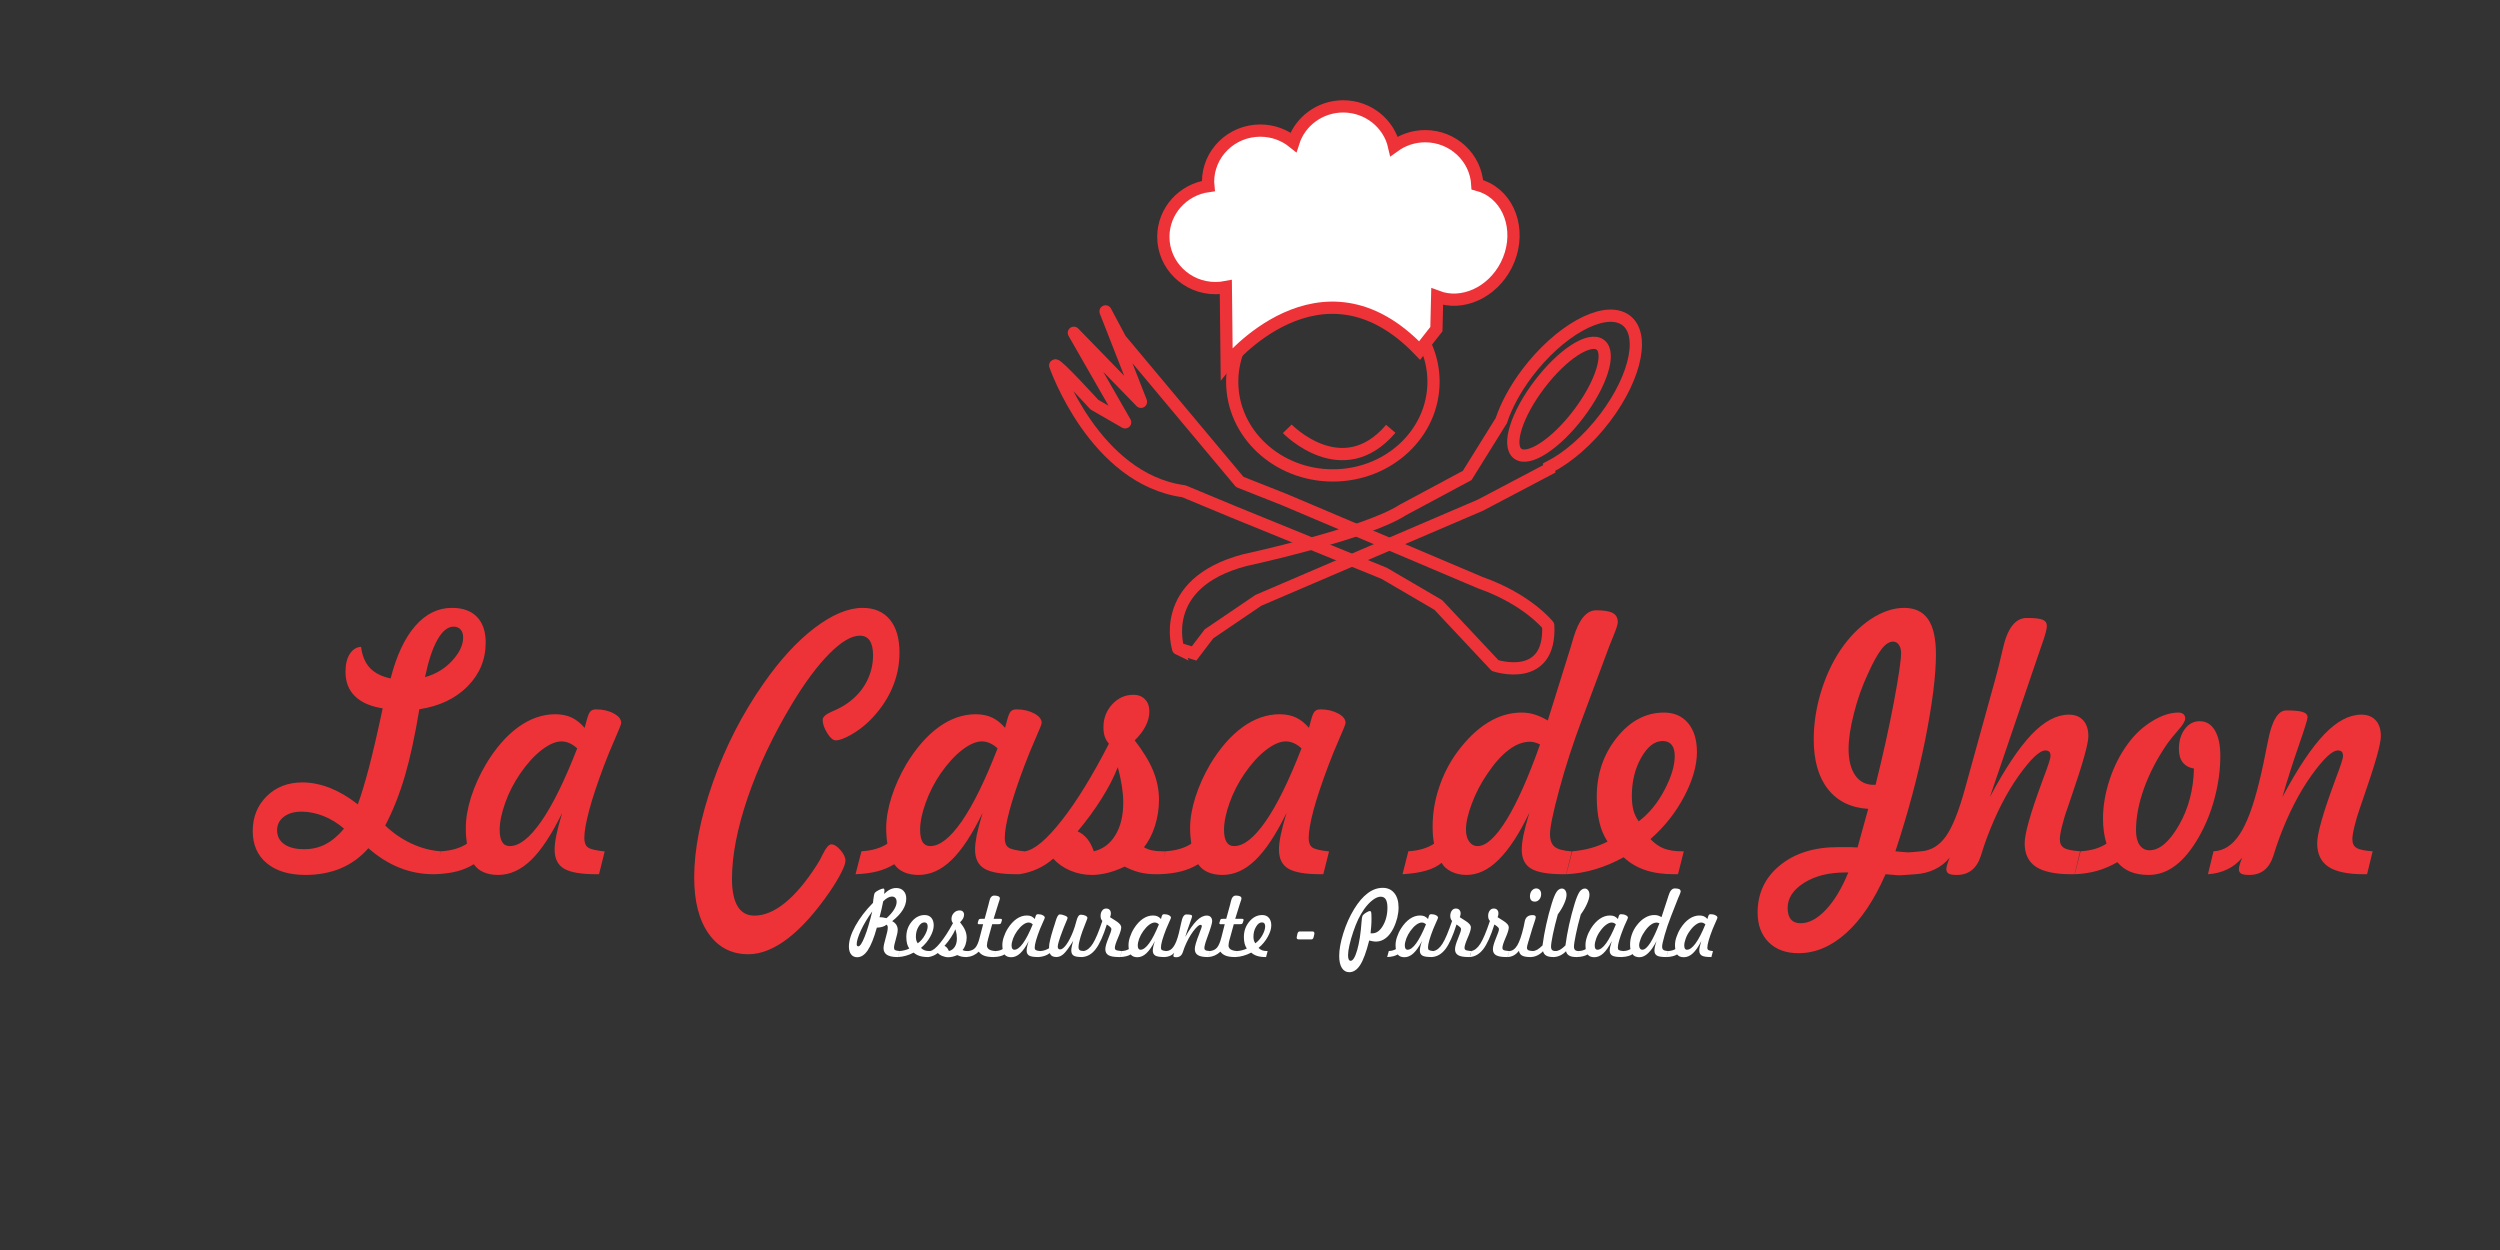 <svg xmlns="http://www.w3.org/2000/svg" xmlns:xlink="http://www.w3.org/1999/xlink" width="200" zoomAndPan="magnify" viewBox="0 0 150 75" height="100" preserveAspectRatio="xMidYMid meet" version="1.0"><rect x="0" y="0" width="150" height="75" fill="#333333" stroke="none"/><defs><clipPath id="5912e934d6"><path d="M 66 2.973 L 121 2.973 L 121 52 L 66 52 Z M 66 2.973 " clip-rule="nonzero"/></clipPath><clipPath id="d60b569c63"><path d="M 46 2.973 L 123 2.973 L 123 64 L 46 64 Z M 46 2.973 " clip-rule="nonzero"/></clipPath><clipPath id="7b95a62b88"><path d="M 53 2.973 L 108 2.973 L 108 52 L 53 52 Z M 53 2.973 " clip-rule="nonzero"/></clipPath><clipPath id="d99b43ce4b"><path d="M 50 2.973 L 110 2.973 L 110 53 L 50 53 Z M 50 2.973 " clip-rule="nonzero"/></clipPath><clipPath id="d4110e9d84"><path d="M 45 2.973 L 115 2.973 L 115 46 L 45 46 Z M 45 2.973 " clip-rule="nonzero"/></clipPath></defs><path fill="#ee3338" d="M 22.102 50.891 C 21.641 51.422 21.094 51.82 20.461 52.094 C 19.824 52.359 19.113 52.496 18.336 52.496 C 17.348 52.496 16.574 52.262 16.012 51.797 C 15.449 51.332 15.164 50.688 15.164 49.863 C 15.164 49.023 15.445 48.324 16.004 47.773 C 16.566 47.219 17.281 46.945 18.148 46.945 C 18.688 46.945 19.238 47.059 19.801 47.277 C 20.359 47.5 20.914 47.824 21.469 48.262 C 21.68 47.684 21.902 46.949 22.137 46.059 C 22.371 45.164 22.648 43.98 22.961 42.5 C 22.23 42.387 21.676 42.145 21.297 41.77 C 20.918 41.402 20.73 40.914 20.73 40.309 C 20.73 39.867 20.812 39.512 20.984 39.242 C 21.156 38.973 21.379 38.828 21.664 38.809 C 21.727 39.34 21.902 39.758 22.188 40.07 C 22.477 40.379 22.895 40.594 23.438 40.707 C 23.789 39.332 24.281 38.285 24.914 37.559 C 25.547 36.832 26.281 36.473 27.117 36.473 C 27.766 36.473 28.27 36.652 28.617 37.012 C 28.965 37.371 29.141 37.887 29.141 38.551 C 29.141 39.574 28.777 40.449 28.055 41.18 C 27.332 41.91 26.367 42.371 25.16 42.555 C 24.895 44.152 24.605 45.496 24.285 46.586 C 23.965 47.668 23.574 48.652 23.113 49.531 C 23.582 49.984 24.109 50.344 24.695 50.617 C 25.289 50.891 25.871 51.043 26.453 51.078 L 26.121 52.453 L 26.02 52.453 C 25.301 52.453 24.617 52.324 23.969 52.062 C 23.324 51.809 22.699 51.414 22.102 50.891 Z M 20.641 49.719 C 20.266 49.391 19.855 49.141 19.406 48.961 C 18.957 48.785 18.52 48.699 18.082 48.699 C 17.652 48.699 17.301 48.801 17.027 49.008 C 16.758 49.215 16.625 49.488 16.625 49.816 C 16.625 50.172 16.77 50.449 17.055 50.652 C 17.34 50.852 17.742 50.953 18.25 50.953 C 18.719 50.953 19.145 50.855 19.527 50.656 C 19.914 50.457 20.285 50.145 20.641 49.719 Z M 25.5 40.629 C 26.148 40.449 26.691 40.121 27.129 39.645 C 27.57 39.164 27.789 38.699 27.789 38.254 C 27.789 38.047 27.738 37.887 27.637 37.773 C 27.535 37.656 27.391 37.598 27.219 37.598 C 26.863 37.598 26.543 37.859 26.246 38.383 C 25.949 38.906 25.703 39.652 25.5 40.629 Z M 34.633 44.902 C 34.473 44.758 34.316 44.652 34.16 44.586 C 34.004 44.52 33.848 44.484 33.688 44.484 C 33.34 44.484 32.945 44.656 32.492 45.004 C 32.047 45.348 31.617 45.824 31.207 46.422 C 30.832 46.969 30.531 47.555 30.312 48.168 C 30.094 48.785 29.98 49.324 29.98 49.785 C 29.98 50.117 30.031 50.363 30.133 50.523 C 30.23 50.684 30.383 50.766 30.59 50.766 C 31.164 50.766 31.793 50.266 32.48 49.277 C 33.168 48.285 33.883 46.824 34.633 44.902 Z M 33.734 48.766 C 33.105 50.059 32.484 51 31.871 51.598 C 31.254 52.195 30.594 52.496 29.891 52.496 C 29.555 52.496 29.266 52.441 29.016 52.332 C 28.766 52.223 28.57 52.062 28.43 51.852 C 28.137 52.035 27.805 52.176 27.43 52.277 C 27.055 52.375 26.613 52.434 26.109 52.453 L 26.461 51.078 C 26.781 51.055 27.07 51.012 27.328 50.934 C 27.582 50.859 27.812 50.758 28.016 50.621 C 27.996 50.48 27.977 50.328 27.965 50.176 C 27.953 50.027 27.949 49.859 27.949 49.684 C 27.949 49.117 28.051 48.504 28.262 47.832 C 28.477 47.164 28.77 46.508 29.152 45.859 C 29.738 44.883 30.387 44.141 31.098 43.625 C 31.812 43.113 32.547 42.855 33.309 42.855 C 33.691 42.855 34.02 42.922 34.293 43.051 C 34.57 43.18 34.832 43.387 35.078 43.672 L 35.203 43.211 C 35.277 42.93 35.355 42.754 35.43 42.68 C 35.504 42.602 35.617 42.562 35.762 42.562 C 36.168 42.562 36.523 42.645 36.82 42.805 C 37.125 42.969 37.273 43.156 37.273 43.375 C 37.273 43.445 37.148 43.762 36.898 44.332 C 36.645 44.906 36.422 45.445 36.23 45.961 C 35.844 46.988 35.551 47.867 35.355 48.598 C 35.16 49.328 35.059 49.887 35.059 50.281 C 35.059 50.555 35.133 50.742 35.277 50.848 C 35.426 50.953 35.758 51.031 36.281 51.086 L 35.941 52.453 L 35.781 52.453 C 34.863 52.453 34.215 52.344 33.84 52.117 C 33.465 51.895 33.277 51.512 33.277 50.977 C 33.277 50.738 33.312 50.449 33.383 50.098 C 33.453 49.754 33.57 49.309 33.734 48.766 Z M 44.902 57.254 C 43.895 57.254 43.102 56.844 42.52 56.023 C 41.941 55.203 41.652 54.082 41.652 52.645 C 41.652 50.969 42.027 49.062 42.777 46.93 C 43.531 44.797 44.539 42.832 45.793 41.039 C 46.789 39.605 47.816 38.484 48.871 37.68 C 49.93 36.875 50.891 36.473 51.754 36.473 C 52.453 36.473 53 36.703 53.387 37.172 C 53.777 37.637 53.969 38.301 53.969 39.164 C 53.969 39.926 53.812 40.652 53.504 41.348 C 53.191 42.047 52.738 42.688 52.148 43.27 C 51.809 43.598 51.445 43.867 51.055 44.09 C 50.66 44.309 50.359 44.422 50.148 44.422 C 49.984 44.422 49.812 44.273 49.629 43.98 C 49.449 43.684 49.359 43.418 49.359 43.191 C 49.359 43.02 49.543 42.855 49.914 42.695 C 50.289 42.535 50.602 42.371 50.852 42.191 C 51.344 41.844 51.723 41.422 51.988 40.918 C 52.25 40.418 52.383 39.883 52.383 39.312 C 52.383 38.922 52.316 38.633 52.184 38.438 C 52.055 38.238 51.855 38.141 51.59 38.141 C 51.086 38.141 50.477 38.5 49.762 39.219 C 49.047 39.938 48.297 40.945 47.52 42.234 C 46.379 44.129 45.496 46.004 44.863 47.852 C 44.234 49.703 43.918 51.328 43.918 52.727 C 43.918 53.457 44.035 54.012 44.258 54.379 C 44.484 54.754 44.82 54.938 45.266 54.938 C 45.859 54.938 46.473 54.68 47.105 54.168 C 47.738 53.652 48.375 52.895 49.016 51.891 C 49.121 51.734 49.242 51.52 49.375 51.238 C 49.566 50.855 49.734 50.66 49.883 50.66 C 50.047 50.66 50.227 50.773 50.43 51.008 C 50.629 51.238 50.727 51.449 50.727 51.637 C 50.727 51.785 50.645 52.027 50.48 52.348 C 50.316 52.676 50.086 53.062 49.785 53.504 C 48.945 54.723 48.113 55.656 47.285 56.297 C 46.453 56.934 45.66 57.254 44.902 57.254 Z M 59.855 44.902 C 59.695 44.758 59.539 44.652 59.383 44.586 C 59.23 44.52 59.074 44.484 58.914 44.484 C 58.566 44.484 58.168 44.656 57.719 45.004 C 57.273 45.348 56.844 45.824 56.43 46.422 C 56.055 46.969 55.758 47.555 55.539 48.168 C 55.316 48.785 55.207 49.324 55.207 49.785 C 55.207 50.117 55.258 50.363 55.355 50.523 C 55.457 50.684 55.609 50.766 55.812 50.766 C 56.391 50.766 57.02 50.266 57.707 49.277 C 58.395 48.285 59.109 46.824 59.855 44.902 Z M 58.957 48.766 C 58.332 50.059 57.711 51 57.094 51.598 C 56.48 52.195 55.82 52.496 55.113 52.496 C 54.781 52.496 54.488 52.441 54.242 52.332 C 53.992 52.223 53.797 52.062 53.656 51.852 C 53.359 52.035 53.027 52.176 52.652 52.277 C 52.277 52.375 51.836 52.434 51.332 52.453 L 51.688 51.078 C 52.008 51.055 52.297 51.012 52.551 50.934 C 52.805 50.859 53.039 50.758 53.242 50.621 C 53.219 50.48 53.203 50.328 53.191 50.176 C 53.18 50.027 53.172 49.859 53.172 49.684 C 53.172 49.117 53.277 48.504 53.488 47.832 C 53.699 47.164 53.996 46.508 54.375 45.859 C 54.965 44.883 55.613 44.141 56.324 43.625 C 57.039 43.113 57.773 42.855 58.535 42.855 C 58.918 42.855 59.242 42.922 59.52 43.051 C 59.797 43.18 60.059 43.387 60.305 43.672 L 60.426 43.211 C 60.5 42.93 60.578 42.754 60.652 42.68 C 60.73 42.602 60.84 42.562 60.988 42.562 C 61.391 42.562 61.746 42.645 62.047 42.805 C 62.352 42.969 62.5 43.156 62.5 43.375 C 62.5 43.445 62.375 43.762 62.121 44.332 C 61.871 44.906 61.648 45.445 61.457 45.961 C 61.07 46.988 60.777 47.867 60.578 48.598 C 60.383 49.328 60.285 49.887 60.285 50.281 C 60.285 50.555 60.355 50.742 60.504 50.848 C 60.652 50.953 60.984 51.031 61.508 51.086 L 61.164 52.453 L 61.004 52.453 C 60.086 52.453 59.438 52.344 59.062 52.117 C 58.688 51.895 58.504 51.512 58.504 50.977 C 58.504 50.738 58.539 50.449 58.605 50.098 C 58.68 49.754 58.797 49.309 58.957 48.766 Z M 64.656 49.883 C 64.879 49.977 65.07 50.129 65.234 50.328 C 65.395 50.527 65.523 50.777 65.629 51.078 C 66.176 50.949 66.613 50.625 66.922 50.109 C 67.238 49.594 67.395 48.938 67.395 48.152 C 67.395 47.848 67.367 47.52 67.316 47.18 C 67.262 46.836 67.184 46.453 67.066 46.031 C 66.84 46.617 66.52 47.242 66.102 47.906 C 65.684 48.574 65.203 49.23 64.656 49.883 Z M 61.164 52.453 L 61.496 51.078 C 62.062 50.996 62.797 50.379 63.703 49.227 C 64.609 48.074 65.551 46.539 66.535 44.621 C 66.414 44.488 66.332 44.34 66.281 44.18 C 66.23 44.02 66.207 43.836 66.207 43.625 C 66.207 43.098 66.383 42.641 66.734 42.258 C 67.086 41.879 67.508 41.688 68 41.688 C 68.297 41.688 68.527 41.777 68.699 41.961 C 68.875 42.137 68.961 42.379 68.961 42.688 C 68.961 42.973 68.891 43.258 68.742 43.551 C 68.594 43.848 68.375 44.137 68.082 44.422 C 68.594 45.086 68.969 45.699 69.195 46.262 C 69.422 46.82 69.539 47.398 69.539 47.988 C 69.539 48.523 69.457 49.047 69.297 49.555 C 69.137 50.059 68.918 50.484 68.637 50.832 C 68.77 50.914 68.926 50.977 69.098 51.016 C 69.277 51.055 69.488 51.078 69.734 51.078 L 69.914 51.078 L 69.574 52.453 L 69.32 52.453 C 68.992 52.453 68.68 52.414 68.379 52.344 C 68.078 52.266 67.781 52.152 67.48 51.996 C 67.125 52.164 66.781 52.289 66.449 52.375 C 66.117 52.453 65.809 52.496 65.52 52.496 C 65.062 52.496 64.629 52.41 64.215 52.234 C 63.809 52.062 63.465 51.82 63.195 51.516 C 62.914 51.766 62.605 51.969 62.262 52.125 C 61.922 52.285 61.559 52.391 61.164 52.453 Z M 78.09 44.902 C 77.934 44.758 77.777 44.652 77.621 44.586 C 77.465 44.52 77.309 44.484 77.148 44.484 C 76.801 44.484 76.406 44.656 75.953 45.004 C 75.508 45.348 75.078 45.824 74.668 46.422 C 74.293 46.969 73.992 47.555 73.773 48.168 C 73.555 48.785 73.441 49.324 73.441 49.785 C 73.441 50.117 73.492 50.363 73.594 50.523 C 73.691 50.684 73.844 50.766 74.047 50.766 C 74.625 50.766 75.254 50.266 75.941 49.277 C 76.629 48.285 77.344 46.824 78.09 44.902 Z M 77.195 48.766 C 76.566 50.059 75.945 51 75.328 51.598 C 74.715 52.195 74.055 52.496 73.348 52.496 C 73.016 52.496 72.727 52.441 72.477 52.332 C 72.227 52.223 72.031 52.062 71.891 51.852 C 71.598 52.035 71.262 52.176 70.887 52.277 C 70.512 52.375 70.07 52.434 69.566 52.453 L 69.922 51.078 C 70.242 51.055 70.531 51.012 70.785 50.934 C 71.043 50.859 71.273 50.758 71.477 50.621 C 71.457 50.48 71.438 50.328 71.426 50.176 C 71.414 50.027 71.406 49.859 71.406 49.684 C 71.406 49.117 71.512 48.504 71.723 47.832 C 71.938 47.164 72.23 46.508 72.609 45.859 C 73.199 44.883 73.848 44.141 74.559 43.625 C 75.273 43.113 76.008 42.855 76.77 42.855 C 77.152 42.855 77.48 42.922 77.754 43.051 C 78.031 43.18 78.293 43.387 78.539 43.672 L 78.66 43.211 C 78.734 42.93 78.812 42.754 78.891 42.68 C 78.965 42.602 79.074 42.562 79.223 42.562 C 79.629 42.562 79.98 42.645 80.281 42.805 C 80.586 42.969 80.734 43.156 80.734 43.375 C 80.734 43.445 80.609 43.762 80.355 44.332 C 80.105 44.906 79.883 45.445 79.691 45.961 C 79.305 46.988 79.012 47.867 78.812 48.598 C 78.621 49.328 78.52 49.887 78.52 50.281 C 78.52 50.555 78.594 50.742 78.738 50.848 C 78.887 50.953 79.219 51.031 79.742 51.086 L 79.398 52.453 L 79.242 52.453 C 78.32 52.453 77.676 52.344 77.297 52.117 C 76.922 51.895 76.738 51.512 76.738 50.977 C 76.738 50.738 76.773 50.449 76.844 50.098 C 76.914 49.754 77.031 49.309 77.195 48.766 Z M 84.152 52.453 L 84.5 51.078 C 84.82 51.055 85.105 51.012 85.359 50.934 C 85.613 50.859 85.84 50.758 86.043 50.621 C 86.016 50.465 85.992 50.305 85.977 50.137 C 85.965 49.973 85.957 49.785 85.957 49.582 C 85.957 48.801 86.086 48.02 86.344 47.25 C 86.602 46.473 86.965 45.766 87.434 45.125 C 88.012 44.344 88.621 43.754 89.273 43.355 C 89.922 42.953 90.594 42.754 91.289 42.754 C 91.559 42.754 91.824 42.789 92.078 42.871 C 92.328 42.945 92.594 43.07 92.867 43.23 L 94.242 38.828 C 94.281 38.699 94.336 38.512 94.406 38.27 C 94.734 37.168 95.188 36.617 95.77 36.617 C 96.234 36.617 96.57 36.672 96.766 36.781 C 96.969 36.891 97.066 37.074 97.066 37.332 C 97.066 37.453 96.984 37.719 96.812 38.137 C 96.703 38.402 96.617 38.609 96.559 38.766 L 94.977 43.008 C 94.395 44.551 93.922 46.008 93.555 47.375 C 93.184 48.75 93 49.637 93 50.035 C 93 50.398 93.09 50.652 93.27 50.801 C 93.449 50.953 93.793 51.047 94.309 51.086 L 93.969 52.453 L 93.809 52.453 C 92.891 52.453 92.242 52.344 91.867 52.117 C 91.492 51.895 91.305 51.512 91.305 50.977 C 91.305 50.738 91.34 50.449 91.41 50.098 C 91.48 49.754 91.598 49.309 91.762 48.766 C 91.156 50.023 90.547 50.957 89.926 51.574 C 89.309 52.191 88.664 52.496 87.988 52.496 C 87.656 52.496 87.352 52.43 87.082 52.297 C 86.812 52.164 86.617 51.988 86.496 51.77 C 86.262 51.969 85.953 52.125 85.574 52.234 C 85.195 52.348 84.719 52.418 84.152 52.453 Z M 92.402 44.668 C 92.297 44.613 92.195 44.574 92.094 44.547 C 91.996 44.52 91.895 44.504 91.797 44.504 C 91.375 44.504 90.949 44.668 90.52 44.996 C 90.086 45.32 89.656 45.805 89.223 46.453 C 88.848 47 88.543 47.59 88.309 48.215 C 88.074 48.84 87.957 49.355 87.957 49.766 C 87.957 50.07 88.02 50.316 88.148 50.492 C 88.277 50.672 88.449 50.766 88.656 50.766 C 89.168 50.766 89.746 50.238 90.395 49.184 C 91.039 48.133 91.711 46.625 92.402 44.668 Z M 98.324 49.281 C 98.934 48.82 99.449 48.199 99.863 47.41 C 100.277 46.629 100.484 45.945 100.484 45.359 C 100.484 45.066 100.426 44.844 100.301 44.691 C 100.18 44.539 100 44.461 99.766 44.461 C 99.277 44.461 98.848 44.793 98.473 45.457 C 98.098 46.117 97.91 46.887 97.91 47.762 C 97.91 48.098 97.945 48.387 98.008 48.625 C 98.074 48.863 98.18 49.086 98.324 49.281 Z M 97.418 51.434 C 96.852 51.746 96.281 51.988 95.711 52.156 C 95.137 52.328 94.562 52.426 93.98 52.453 L 94.336 51.078 C 94.738 51.043 95.113 50.98 95.457 50.883 C 95.797 50.789 96.133 50.66 96.453 50.496 C 96.23 50.156 96.066 49.77 95.965 49.336 C 95.859 48.898 95.805 48.391 95.805 47.805 C 95.805 46.449 96.203 45.266 97.004 44.262 C 97.805 43.258 98.75 42.754 99.84 42.754 C 100.449 42.754 100.934 42.965 101.285 43.387 C 101.641 43.812 101.816 44.395 101.816 45.125 C 101.816 45.926 101.562 46.812 101.055 47.781 C 100.547 48.746 99.875 49.602 99.027 50.344 C 99.273 50.605 99.539 50.797 99.832 50.91 C 100.121 51.02 100.48 51.078 100.902 51.078 L 101.027 51.078 L 100.68 52.453 L 100.441 52.453 C 99.785 52.453 99.207 52.371 98.711 52.203 C 98.215 52.035 97.781 51.777 97.418 51.434 Z M 112.535 47.09 C 112.984 45.281 113.355 43.609 113.641 42.082 C 113.926 40.555 114.066 39.586 114.066 39.188 C 114.066 38.98 114.02 38.809 113.93 38.684 C 113.84 38.559 113.723 38.496 113.582 38.496 C 113.359 38.496 113.129 38.645 112.895 38.945 C 112.66 39.242 112.391 39.727 112.086 40.402 C 111.727 41.168 111.441 41.969 111.234 42.805 C 111.02 43.641 110.914 44.352 110.914 44.941 C 110.914 45.605 111.047 46.133 111.312 46.52 C 111.582 46.902 111.949 47.09 112.414 47.09 Z M 110.898 52.348 L 110.715 52.348 C 109.719 52.348 108.891 52.559 108.238 52.973 C 107.586 53.387 107.258 53.887 107.258 54.477 C 107.258 54.777 107.324 55.008 107.457 55.164 C 107.59 55.32 107.781 55.395 108.035 55.395 C 108.539 55.395 109.043 55.125 109.551 54.586 C 110.062 54.047 110.508 53.297 110.898 52.348 Z M 112.094 48.531 C 111.059 48.469 110.254 48.078 109.68 47.352 C 109.109 46.629 108.824 45.633 108.824 44.363 C 108.824 43.438 108.965 42.504 109.242 41.57 C 109.523 40.629 109.91 39.785 110.406 39.031 C 110.938 38.242 111.543 37.621 112.23 37.16 C 112.918 36.703 113.594 36.473 114.25 36.473 C 114.891 36.473 115.371 36.699 115.684 37.152 C 116 37.609 116.156 38.312 116.156 39.266 C 116.156 40.535 115.938 42.25 115.508 44.41 C 115.07 46.574 114.477 48.793 113.723 51.078 C 113.801 51.082 113.922 51.094 114.094 51.113 C 114.262 51.129 114.383 51.141 114.461 51.141 C 114.578 51.141 114.727 51.129 114.91 51.113 C 115.09 51.094 115.211 51.082 115.27 51.078 L 114.926 52.453 C 114.824 52.461 114.664 52.473 114.438 52.488 C 114.215 52.508 114.047 52.516 113.941 52.516 C 113.863 52.516 113.734 52.508 113.551 52.488 C 113.367 52.473 113.227 52.461 113.133 52.453 C 112.461 53.988 111.676 55.164 110.781 55.973 C 109.887 56.781 108.93 57.191 107.91 57.191 C 107.156 57.191 106.559 56.973 106.117 56.531 C 105.68 56.094 105.457 55.5 105.457 54.754 C 105.457 53.59 105.906 52.645 106.801 51.918 C 107.691 51.191 108.852 50.828 110.281 50.828 C 110.625 50.828 110.871 50.828 111.027 50.828 C 111.188 50.832 111.328 50.84 111.453 50.848 Z M 116.984 51.457 C 116.727 51.762 116.43 52 116.086 52.16 C 115.742 52.328 115.355 52.426 114.926 52.453 L 115.27 51.078 C 115.859 51.035 116.352 50.738 116.746 50.191 C 117.141 49.641 117.523 48.688 117.898 47.328 L 119.734 40.688 C 119.867 40.211 120.016 39.617 120.172 38.914 C 120.449 37.688 120.926 37.078 121.605 37.078 C 122.074 37.078 122.395 37.113 122.559 37.184 C 122.727 37.254 122.812 37.379 122.812 37.559 C 122.812 37.746 122.699 38.164 122.465 38.809 C 122.375 39.07 122.305 39.27 122.258 39.41 L 119.391 47.828 C 120.305 46.109 121.145 44.855 121.902 44.062 C 122.66 43.273 123.402 42.879 124.129 42.879 C 124.5 42.879 124.785 42.992 124.992 43.219 C 125.199 43.449 125.301 43.766 125.301 44.172 C 125.301 44.625 124.957 45.844 124.273 47.828 L 124.062 48.449 C 123.914 48.855 123.801 49.238 123.715 49.59 C 123.629 49.941 123.59 50.195 123.59 50.344 C 123.59 50.594 123.668 50.77 123.836 50.871 C 123.996 50.977 124.324 51.043 124.809 51.078 L 124.473 52.453 L 124.273 52.453 C 123.309 52.453 122.605 52.305 122.152 52.004 C 121.707 51.707 121.48 51.238 121.48 50.602 C 121.48 50.309 121.566 49.859 121.738 49.254 C 121.906 48.648 122.168 47.879 122.512 46.941 L 122.582 46.746 C 122.879 45.969 123.031 45.508 123.031 45.363 C 123.031 45.246 123.008 45.16 122.957 45.105 C 122.906 45.055 122.828 45.027 122.723 45.027 C 122.375 45.027 121.844 45.535 121.117 46.551 C 120.395 47.57 119.758 48.809 119.215 50.262 C 119.105 50.555 118.984 50.91 118.855 51.336 C 118.609 52.109 118.129 52.496 117.414 52.496 C 117.18 52.496 117.016 52.473 116.922 52.418 C 116.832 52.367 116.781 52.277 116.781 52.148 C 116.781 52.082 116.797 51.992 116.832 51.875 C 116.863 51.766 116.914 51.621 116.984 51.457 Z M 131.637 46.113 C 131.34 46.062 131.117 45.934 130.961 45.738 C 130.809 45.539 130.734 45.277 130.734 44.941 C 130.734 44.461 130.852 44.062 131.086 43.746 C 131.324 43.43 131.621 43.273 131.977 43.273 C 132.371 43.273 132.676 43.457 132.891 43.824 C 133.113 44.191 133.219 44.703 133.219 45.363 C 133.219 46.184 133.105 47.023 132.879 47.875 C 132.656 48.727 132.336 49.508 131.926 50.227 C 131.492 50.984 131.027 51.555 130.527 51.93 C 130.031 52.309 129.492 52.496 128.914 52.496 C 128.5 52.496 128.137 52.434 127.828 52.309 C 127.52 52.18 127.258 51.988 127.039 51.73 C 126.656 51.953 126.254 52.125 125.84 52.246 C 125.43 52.363 124.977 52.434 124.484 52.453 L 124.836 51.078 C 125.156 51.055 125.445 51.008 125.699 50.934 C 125.953 50.859 126.184 50.754 126.391 50.617 C 126.32 50.391 126.266 50.16 126.234 49.91 C 126.195 49.66 126.18 49.398 126.18 49.117 C 126.18 48.363 126.312 47.586 126.578 46.777 C 126.844 45.969 127.211 45.254 127.672 44.629 C 128.078 44.07 128.562 43.617 129.125 43.273 C 129.691 42.926 130.211 42.754 130.703 42.754 C 130.832 42.754 130.93 42.785 131.004 42.848 C 131.078 42.91 131.113 43 131.113 43.109 C 131.113 43.258 130.973 43.496 130.688 43.816 C 130.402 44.141 130.184 44.41 130.031 44.629 C 129.43 45.504 128.965 46.395 128.645 47.289 C 128.32 48.191 128.16 49.035 128.16 49.82 C 128.16 50.195 128.23 50.488 128.375 50.699 C 128.52 50.91 128.719 51.016 128.969 51.016 C 129.574 51.016 130.16 50.512 130.738 49.512 C 131.312 48.512 131.609 47.375 131.637 46.113 Z M 134.535 51.457 C 134.277 51.762 133.98 52 133.637 52.16 C 133.293 52.328 132.906 52.426 132.477 52.453 L 132.812 51.078 C 133.426 51.051 133.945 50.715 134.371 50.07 C 134.801 49.434 135.188 48.395 135.539 46.969 C 135.711 46.281 135.883 45.469 136.066 44.523 C 136.301 43.258 136.672 42.625 137.18 42.625 C 137.645 42.625 137.969 42.656 138.164 42.719 C 138.359 42.781 138.453 42.887 138.453 43.043 C 138.453 43.16 138.27 43.742 137.906 44.789 C 137.543 45.836 137.223 46.848 136.941 47.828 C 137.855 46.109 138.695 44.855 139.453 44.062 C 140.211 43.273 140.953 42.879 141.68 42.879 C 142.051 42.879 142.336 42.992 142.543 43.219 C 142.75 43.449 142.852 43.766 142.852 44.172 C 142.852 44.633 142.512 45.836 141.832 47.789 L 141.613 48.426 C 141.465 48.84 141.352 49.227 141.266 49.586 C 141.18 49.941 141.141 50.195 141.141 50.344 C 141.141 50.594 141.219 50.77 141.387 50.871 C 141.547 50.977 141.875 51.043 142.359 51.078 L 142.023 52.453 L 141.824 52.453 C 140.859 52.453 140.156 52.305 139.703 52.004 C 139.258 51.707 139.031 51.238 139.031 50.602 C 139.031 50.309 139.117 49.859 139.289 49.254 C 139.457 48.648 139.719 47.879 140.062 46.941 L 140.133 46.746 C 140.43 45.969 140.582 45.508 140.582 45.363 C 140.582 45.246 140.559 45.16 140.508 45.105 C 140.457 45.055 140.379 45.027 140.273 45.027 C 139.926 45.027 139.395 45.535 138.668 46.551 C 137.945 47.57 137.309 48.809 136.766 50.262 C 136.656 50.555 136.535 50.91 136.406 51.336 C 136.16 52.109 135.68 52.496 134.965 52.496 C 134.73 52.496 134.566 52.473 134.473 52.418 C 134.383 52.367 134.332 52.277 134.332 52.148 C 134.332 52.082 134.348 51.992 134.383 51.875 C 134.414 51.766 134.465 51.621 134.535 51.457 " fill-opacity="1" fill-rule="nonzero"/><path fill="#ffffff" d="M 52.336 54.684 C 52.055 55.074 51.828 55.453 51.656 55.82 C 51.488 56.188 51.402 56.465 51.402 56.652 C 51.402 56.691 51.41 56.727 51.426 56.746 C 51.441 56.77 51.469 56.781 51.5 56.781 C 51.598 56.781 51.723 56.594 51.875 56.215 C 52.027 55.84 52.18 55.328 52.336 54.684 Z M 52.773 55.035 L 52.816 55.035 C 52.875 55.035 52.934 55.039 52.996 55.051 C 53.055 55.059 53.121 55.074 53.191 55.09 C 53.387 54.918 53.535 54.746 53.641 54.578 C 53.746 54.406 53.797 54.258 53.797 54.121 C 53.797 54.016 53.773 53.934 53.723 53.879 C 53.676 53.824 53.605 53.793 53.516 53.793 C 53.438 53.793 53.355 53.816 53.27 53.863 C 53.18 53.91 53.09 53.984 52.992 54.078 C 52.961 54.227 52.93 54.379 52.895 54.539 C 52.859 54.695 52.816 54.863 52.773 55.035 Z M 52.609 55.66 C 52.438 56.285 52.254 56.734 52.066 57.016 C 51.879 57.293 51.668 57.434 51.43 57.434 C 51.273 57.434 51.152 57.375 51.066 57.262 C 50.977 57.148 50.934 56.992 50.934 56.789 C 50.934 56.441 51.062 56.027 51.32 55.559 C 51.582 55.086 51.934 54.621 52.379 54.172 C 52.387 54.117 52.395 54.047 52.402 53.957 C 52.426 53.746 52.457 53.617 52.492 53.566 C 52.531 53.52 52.609 53.465 52.73 53.402 C 52.852 53.344 52.938 53.312 52.992 53.312 C 53.02 53.312 53.039 53.32 53.051 53.34 C 53.059 53.355 53.066 53.391 53.066 53.441 C 53.066 53.461 53.062 53.492 53.059 53.527 C 53.055 53.562 53.051 53.598 53.047 53.637 C 53.168 53.516 53.289 53.426 53.406 53.367 C 53.527 53.309 53.648 53.281 53.773 53.281 C 53.957 53.281 54.102 53.336 54.211 53.453 C 54.32 53.566 54.375 53.719 54.375 53.914 C 54.375 54.145 54.305 54.371 54.164 54.598 C 54.023 54.824 53.812 55.047 53.531 55.27 C 53.637 55.324 53.719 55.398 53.777 55.484 C 53.832 55.574 53.863 55.676 53.863 55.785 C 53.863 55.918 53.824 56.105 53.75 56.352 C 53.676 56.594 53.641 56.766 53.641 56.863 C 53.641 56.93 53.66 56.977 53.703 57.004 C 53.746 57.031 53.836 57.051 53.973 57.062 L 53.879 57.422 L 53.812 57.422 C 53.551 57.422 53.352 57.375 53.215 57.289 C 53.078 57.195 53.012 57.066 53.012 56.891 C 53.012 56.77 53.055 56.566 53.137 56.285 C 53.223 56 53.266 55.789 53.266 55.656 C 53.266 55.613 53.262 55.578 53.25 55.551 C 53.238 55.527 53.219 55.504 53.191 55.48 C 53.125 55.535 53.047 55.578 52.957 55.605 C 52.863 55.637 52.75 55.652 52.609 55.66 Z M 55.066 56.598 C 55.234 56.477 55.375 56.316 55.488 56.113 C 55.602 55.91 55.66 55.73 55.66 55.578 C 55.66 55.504 55.641 55.445 55.609 55.406 C 55.574 55.363 55.527 55.344 55.461 55.344 C 55.328 55.344 55.211 55.43 55.109 55.605 C 55.004 55.777 54.953 55.977 54.953 56.203 C 54.953 56.289 54.965 56.363 54.98 56.426 C 55 56.488 55.027 56.547 55.066 56.598 Z M 54.82 57.156 C 54.664 57.238 54.508 57.301 54.355 57.344 C 54.195 57.391 54.039 57.414 53.883 57.422 L 53.977 57.062 C 54.086 57.055 54.191 57.039 54.285 57.012 C 54.379 56.988 54.469 56.957 54.555 56.914 C 54.496 56.824 54.449 56.723 54.422 56.613 C 54.395 56.5 54.379 56.367 54.379 56.215 C 54.379 55.859 54.488 55.555 54.707 55.293 C 54.926 55.031 55.184 54.902 55.48 54.902 C 55.648 54.902 55.781 54.957 55.879 55.066 C 55.973 55.176 56.023 55.328 56.023 55.52 C 56.023 55.727 55.953 55.957 55.812 56.207 C 55.676 56.457 55.492 56.68 55.258 56.875 C 55.328 56.941 55.398 56.992 55.48 57.02 C 55.559 57.051 55.656 57.062 55.773 57.062 L 55.805 57.062 L 55.711 57.422 L 55.645 57.422 C 55.469 57.422 55.309 57.398 55.172 57.355 C 55.039 57.312 54.918 57.246 54.82 57.156 Z M 56.668 56.754 C 56.727 56.777 56.781 56.816 56.824 56.871 C 56.867 56.922 56.902 56.988 56.934 57.062 C 57.082 57.031 57.199 56.945 57.285 56.812 C 57.371 56.68 57.414 56.508 57.414 56.305 C 57.414 56.227 57.406 56.141 57.395 56.051 C 57.379 55.961 57.355 55.863 57.324 55.754 C 57.262 55.906 57.176 56.066 57.062 56.238 C 56.949 56.414 56.816 56.586 56.668 56.754 Z M 55.711 57.422 L 55.805 57.062 C 55.957 57.043 56.16 56.883 56.406 56.582 C 56.652 56.285 56.91 55.887 57.18 55.387 C 57.148 55.352 57.125 55.312 57.109 55.273 C 57.098 55.23 57.09 55.184 57.09 55.129 C 57.09 54.988 57.141 54.871 57.234 54.773 C 57.332 54.672 57.445 54.625 57.582 54.625 C 57.66 54.625 57.727 54.648 57.773 54.695 C 57.82 54.742 57.844 54.805 57.844 54.883 C 57.844 54.957 57.824 55.031 57.785 55.109 C 57.742 55.184 57.684 55.262 57.602 55.336 C 57.742 55.508 57.844 55.668 57.906 55.812 C 57.969 55.957 58 56.109 58 56.262 C 58 56.402 57.977 56.535 57.934 56.668 C 57.891 56.801 57.832 56.91 57.754 57 C 57.789 57.023 57.832 57.039 57.879 57.047 C 57.93 57.059 57.988 57.062 58.055 57.062 L 58.105 57.062 L 58.012 57.422 L 57.941 57.422 C 57.852 57.422 57.766 57.41 57.684 57.395 C 57.602 57.375 57.52 57.344 57.438 57.305 C 57.34 57.348 57.246 57.379 57.156 57.402 C 57.066 57.422 56.98 57.434 56.902 57.434 C 56.777 57.434 56.66 57.41 56.547 57.363 C 56.434 57.32 56.34 57.258 56.27 57.18 C 56.191 57.242 56.105 57.297 56.012 57.336 C 55.922 57.379 55.82 57.406 55.711 57.422 Z M 58.008 57.422 L 58.102 57.062 C 58.281 57.043 58.422 56.977 58.52 56.863 C 58.621 56.75 58.711 56.543 58.785 56.238 L 58.988 55.453 L 58.754 55.453 C 58.719 55.453 58.695 55.449 58.684 55.438 C 58.672 55.43 58.664 55.414 58.664 55.387 C 58.664 55.383 58.664 55.379 58.664 55.375 C 58.664 55.367 58.668 55.359 58.672 55.344 L 58.711 55.215 C 58.723 55.184 58.738 55.16 58.762 55.145 C 58.785 55.133 58.832 55.129 58.898 55.129 L 59.078 55.129 L 59.312 54.27 C 59.324 54.223 59.34 54.16 59.359 54.078 C 59.406 53.848 59.508 53.734 59.656 53.734 C 59.762 53.734 59.844 53.75 59.902 53.777 C 59.965 53.809 59.992 53.848 59.992 53.902 C 59.992 53.938 59.973 54.004 59.938 54.105 C 59.918 54.16 59.902 54.203 59.895 54.234 L 59.617 55.129 L 60.02 55.129 C 60.051 55.129 60.074 55.133 60.094 55.145 C 60.109 55.152 60.117 55.168 60.117 55.188 C 60.117 55.199 60.117 55.207 60.113 55.215 C 60.113 55.219 60.113 55.227 60.109 55.234 L 60.07 55.363 C 60.059 55.395 60.043 55.418 60.016 55.434 C 59.992 55.445 59.945 55.453 59.883 55.453 L 59.531 55.453 L 59.293 56.309 C 59.266 56.406 59.246 56.488 59.234 56.559 C 59.223 56.625 59.215 56.684 59.215 56.727 C 59.215 56.828 59.258 56.906 59.344 56.965 C 59.43 57.02 59.559 57.055 59.73 57.062 L 59.637 57.422 L 59.578 57.422 C 59.367 57.422 59.188 57.395 59.043 57.34 C 58.898 57.281 58.797 57.203 58.73 57.098 C 58.629 57.191 58.516 57.27 58.391 57.328 C 58.266 57.383 58.141 57.414 58.008 57.422 Z M 61.965 55.461 C 61.922 55.422 61.879 55.395 61.84 55.375 C 61.797 55.359 61.754 55.352 61.711 55.352 C 61.613 55.352 61.504 55.395 61.383 55.484 C 61.262 55.574 61.145 55.699 61.031 55.855 C 60.93 55.996 60.848 56.148 60.785 56.309 C 60.727 56.469 60.695 56.609 60.695 56.73 C 60.695 56.816 60.711 56.879 60.738 56.922 C 60.766 56.961 60.805 56.984 60.863 56.984 C 61.02 56.984 61.191 56.855 61.379 56.598 C 61.566 56.34 61.762 55.957 61.965 55.461 Z M 61.723 56.465 C 61.551 56.801 61.379 57.043 61.211 57.199 C 61.043 57.355 60.863 57.434 60.672 57.434 C 60.578 57.434 60.5 57.418 60.434 57.391 C 60.363 57.363 60.312 57.32 60.273 57.266 C 60.191 57.312 60.102 57.352 60 57.375 C 59.895 57.402 59.773 57.418 59.637 57.422 L 59.734 57.062 C 59.82 57.059 59.902 57.047 59.969 57.027 C 60.039 57.008 60.102 56.98 60.16 56.945 C 60.152 56.91 60.148 56.871 60.145 56.828 C 60.141 56.793 60.141 56.746 60.141 56.703 C 60.141 56.555 60.168 56.395 60.227 56.223 C 60.285 56.047 60.363 55.875 60.469 55.707 C 60.629 55.453 60.809 55.262 61 55.129 C 61.195 54.996 61.398 54.93 61.605 54.93 C 61.711 54.93 61.801 54.945 61.875 54.977 C 61.949 55.012 62.023 55.066 62.09 55.141 L 62.121 55.02 C 62.145 54.945 62.164 54.902 62.184 54.883 C 62.207 54.863 62.234 54.852 62.277 54.852 C 62.387 54.852 62.484 54.871 62.566 54.914 C 62.648 54.957 62.688 55.004 62.688 55.062 C 62.688 55.082 62.656 55.164 62.586 55.312 C 62.516 55.461 62.457 55.602 62.402 55.734 C 62.297 56 62.219 56.23 62.164 56.418 C 62.109 56.609 62.082 56.754 62.082 56.855 C 62.082 56.93 62.105 56.977 62.145 57.004 C 62.184 57.031 62.273 57.051 62.418 57.066 L 62.324 57.422 L 62.281 57.422 C 62.031 57.422 61.852 57.395 61.75 57.336 C 61.648 57.277 61.598 57.176 61.598 57.039 C 61.598 56.977 61.605 56.902 61.625 56.809 C 61.645 56.723 61.676 56.605 61.723 56.465 Z M 62.324 57.422 L 62.418 57.062 C 62.512 57.059 62.605 57.043 62.691 57.012 C 62.777 56.984 62.863 56.945 62.949 56.891 C 62.949 56.879 62.945 56.867 62.945 56.855 C 62.945 56.84 62.945 56.82 62.945 56.793 C 62.945 56.621 63.027 56.262 63.195 55.723 C 63.23 55.625 63.254 55.547 63.27 55.492 C 63.285 55.441 63.305 55.375 63.332 55.289 C 63.414 55.008 63.496 54.867 63.578 54.867 C 63.688 54.867 63.793 54.891 63.898 54.938 C 64.004 54.98 64.055 55.027 64.055 55.082 C 64.055 55.098 64.02 55.199 63.941 55.375 C 63.867 55.551 63.797 55.719 63.738 55.883 C 63.637 56.148 63.566 56.352 63.527 56.492 C 63.484 56.633 63.465 56.734 63.465 56.801 C 63.465 56.855 63.477 56.895 63.504 56.926 C 63.527 56.953 63.562 56.965 63.609 56.965 C 63.719 56.965 63.844 56.867 63.984 56.672 C 64.125 56.48 64.258 56.215 64.387 55.887 C 64.457 55.711 64.523 55.5 64.586 55.258 C 64.648 55.008 64.734 54.883 64.848 54.883 C 64.953 54.883 65.047 54.902 65.129 54.941 C 65.207 54.98 65.246 55.027 65.246 55.082 C 65.246 55.098 65.211 55.199 65.137 55.379 C 65.062 55.559 65 55.73 64.941 55.887 C 64.863 56.109 64.805 56.297 64.77 56.453 C 64.73 56.605 64.711 56.727 64.711 56.82 C 64.711 56.91 64.734 56.969 64.777 57.004 C 64.816 57.039 64.902 57.059 65.023 57.062 L 64.934 57.422 L 64.887 57.422 C 64.656 57.422 64.5 57.391 64.41 57.332 C 64.32 57.273 64.277 57.172 64.277 57.023 C 64.277 56.961 64.285 56.887 64.305 56.801 C 64.32 56.711 64.352 56.598 64.391 56.453 C 64.152 56.84 63.965 57.098 63.824 57.23 C 63.684 57.359 63.535 57.422 63.383 57.422 C 63.281 57.422 63.195 57.402 63.129 57.363 C 63.062 57.324 63.016 57.266 62.984 57.188 C 62.895 57.258 62.793 57.312 62.691 57.348 C 62.586 57.387 62.465 57.41 62.324 57.422 Z M 64.93 57.422 L 65.023 57.062 C 65.223 57.027 65.406 56.879 65.57 56.617 C 65.734 56.359 65.926 55.902 66.141 55.258 C 66.105 55.219 66.078 55.172 66.059 55.121 C 66.043 55.074 66.035 55.016 66.035 54.953 C 66.035 54.824 66.066 54.719 66.129 54.637 C 66.191 54.551 66.27 54.512 66.367 54.512 C 66.457 54.512 66.527 54.535 66.578 54.59 C 66.629 54.645 66.652 54.715 66.652 54.801 C 66.652 54.844 66.648 54.883 66.641 54.918 C 66.633 54.957 66.621 54.992 66.602 55.031 C 66.684 55.086 66.789 55.152 66.922 55.234 C 67.156 55.375 67.273 55.512 67.273 55.648 C 67.273 55.766 67.211 55.973 67.082 56.266 C 66.953 56.562 66.891 56.762 66.891 56.867 C 66.891 56.93 66.91 56.977 66.957 57 C 67 57.027 67.113 57.047 67.297 57.066 L 67.203 57.422 L 67.133 57.422 C 66.844 57.422 66.637 57.387 66.508 57.312 C 66.383 57.238 66.32 57.121 66.32 56.957 C 66.32 56.809 66.379 56.59 66.5 56.301 C 66.621 56.016 66.684 55.828 66.684 55.746 C 66.684 55.707 66.66 55.668 66.621 55.629 C 66.578 55.586 66.508 55.531 66.41 55.469 C 66.195 56.152 65.973 56.645 65.742 56.945 C 65.516 57.242 65.246 57.402 64.93 57.422 Z M 69.535 55.461 C 69.492 55.422 69.449 55.395 69.41 55.375 C 69.367 55.359 69.324 55.352 69.281 55.352 C 69.184 55.352 69.074 55.395 68.953 55.484 C 68.832 55.574 68.715 55.699 68.602 55.855 C 68.5 55.996 68.418 56.148 68.355 56.309 C 68.297 56.469 68.266 56.609 68.266 56.73 C 68.266 56.816 68.281 56.879 68.309 56.922 C 68.336 56.961 68.375 56.984 68.434 56.984 C 68.59 56.984 68.762 56.855 68.949 56.598 C 69.137 56.34 69.332 55.957 69.535 55.461 Z M 69.293 56.465 C 69.121 56.801 68.949 57.043 68.781 57.199 C 68.613 57.355 68.434 57.434 68.242 57.434 C 68.148 57.434 68.07 57.418 68.004 57.391 C 67.934 57.363 67.883 57.32 67.844 57.266 C 67.762 57.312 67.672 57.352 67.57 57.375 C 67.465 57.402 67.348 57.418 67.207 57.422 L 67.305 57.062 C 67.391 57.059 67.473 57.047 67.539 57.027 C 67.609 57.008 67.672 56.98 67.73 56.945 C 67.723 56.91 67.719 56.871 67.715 56.832 C 67.711 56.793 67.711 56.746 67.711 56.703 C 67.711 56.555 67.738 56.395 67.797 56.223 C 67.855 56.047 67.934 55.875 68.039 55.707 C 68.199 55.453 68.379 55.262 68.57 55.129 C 68.766 54.996 68.969 54.93 69.176 54.93 C 69.281 54.93 69.371 54.945 69.445 54.977 C 69.52 55.012 69.594 55.066 69.66 55.141 L 69.691 55.02 C 69.715 54.945 69.734 54.902 69.754 54.883 C 69.777 54.863 69.805 54.852 69.848 54.852 C 69.957 54.852 70.055 54.871 70.137 54.914 C 70.219 54.957 70.258 55.004 70.258 55.062 C 70.258 55.082 70.227 55.164 70.156 55.312 C 70.086 55.461 70.027 55.602 69.973 55.734 C 69.867 56 69.789 56.23 69.734 56.418 C 69.68 56.609 69.656 56.754 69.656 56.855 C 69.656 56.93 69.676 56.977 69.715 57.004 C 69.754 57.031 69.844 57.051 69.988 57.066 L 69.895 57.422 L 69.852 57.422 C 69.602 57.422 69.422 57.395 69.32 57.336 C 69.219 57.277 69.168 57.176 69.168 57.039 C 69.168 56.977 69.176 56.902 69.195 56.809 C 69.215 56.723 69.246 56.605 69.293 56.465 Z M 70.457 57.164 C 70.387 57.242 70.305 57.305 70.211 57.348 C 70.117 57.391 70.012 57.414 69.895 57.422 L 69.984 57.062 C 70.152 57.059 70.297 56.969 70.41 56.805 C 70.531 56.637 70.637 56.367 70.73 55.996 C 70.777 55.816 70.824 55.605 70.875 55.359 C 70.938 55.031 71.039 54.867 71.18 54.867 C 71.305 54.867 71.395 54.875 71.449 54.891 C 71.5 54.906 71.527 54.938 71.527 54.977 C 71.527 55.008 71.477 55.16 71.379 55.43 C 71.277 55.703 71.191 55.965 71.113 56.219 C 71.363 55.773 71.594 55.449 71.801 55.242 C 72.008 55.035 72.211 54.934 72.41 54.934 C 72.512 54.934 72.59 54.965 72.645 55.023 C 72.699 55.082 72.73 55.164 72.73 55.27 C 72.73 55.391 72.637 55.703 72.449 56.211 L 72.391 56.375 C 72.352 56.484 72.32 56.582 72.297 56.676 C 72.273 56.77 72.262 56.836 72.262 56.875 C 72.262 56.938 72.285 56.984 72.328 57.012 C 72.371 57.039 72.461 57.055 72.594 57.062 L 72.504 57.422 L 72.449 57.422 C 72.184 57.422 71.992 57.383 71.871 57.305 C 71.746 57.227 71.688 57.105 71.688 56.941 C 71.688 56.863 71.707 56.746 71.754 56.59 C 71.801 56.434 71.871 56.234 71.969 55.988 L 71.984 55.938 C 72.066 55.738 72.109 55.617 72.109 55.578 C 72.109 55.547 72.102 55.527 72.09 55.512 C 72.074 55.5 72.055 55.492 72.023 55.492 C 71.93 55.492 71.785 55.625 71.586 55.887 C 71.391 56.152 71.215 56.477 71.066 56.852 C 71.035 56.93 71.004 57.02 70.969 57.133 C 70.902 57.332 70.77 57.434 70.574 57.434 C 70.512 57.434 70.465 57.426 70.441 57.414 C 70.414 57.398 70.402 57.375 70.402 57.344 C 70.402 57.324 70.406 57.301 70.414 57.273 C 70.422 57.242 70.438 57.207 70.457 57.164 Z M 72.508 57.422 L 72.598 57.062 C 72.777 57.043 72.918 56.977 73.016 56.863 C 73.117 56.75 73.207 56.543 73.285 56.238 L 73.484 55.453 L 73.254 55.453 C 73.219 55.453 73.191 55.449 73.18 55.438 C 73.168 55.43 73.16 55.414 73.16 55.387 C 73.16 55.383 73.16 55.379 73.16 55.375 C 73.164 55.367 73.164 55.359 73.172 55.344 L 73.211 55.215 C 73.219 55.184 73.234 55.16 73.258 55.145 C 73.281 55.133 73.328 55.129 73.395 55.129 L 73.574 55.129 L 73.809 54.27 C 73.824 54.223 73.836 54.16 73.855 54.078 C 73.906 53.848 74.004 53.734 74.152 53.734 C 74.258 53.734 74.34 53.75 74.402 53.777 C 74.461 53.809 74.488 53.848 74.488 53.902 C 74.488 53.938 74.473 54.004 74.434 54.105 C 74.414 54.16 74.402 54.203 74.391 54.234 L 74.113 55.129 L 74.52 55.129 C 74.551 55.129 74.574 55.133 74.59 55.145 C 74.605 55.152 74.613 55.168 74.613 55.188 C 74.613 55.199 74.613 55.207 74.613 55.215 C 74.609 55.219 74.609 55.227 74.609 55.234 L 74.566 55.363 C 74.559 55.395 74.539 55.418 74.516 55.434 C 74.488 55.445 74.445 55.453 74.379 55.453 L 74.027 55.453 L 73.793 56.309 C 73.762 56.406 73.742 56.488 73.73 56.559 C 73.719 56.625 73.711 56.684 73.711 56.727 C 73.711 56.828 73.754 56.906 73.84 56.965 C 73.93 57.02 74.059 57.055 74.227 57.062 L 74.133 57.422 L 74.078 57.422 C 73.863 57.422 73.684 57.395 73.539 57.34 C 73.398 57.281 73.293 57.203 73.227 57.098 C 73.125 57.195 73.012 57.27 72.887 57.328 C 72.762 57.383 72.637 57.414 72.508 57.422 Z M 75.32 56.598 C 75.488 56.477 75.629 56.316 75.742 56.113 C 75.855 55.91 75.91 55.73 75.91 55.578 C 75.91 55.504 75.895 55.445 75.863 55.406 C 75.828 55.363 75.777 55.344 75.715 55.344 C 75.582 55.344 75.465 55.43 75.363 55.605 C 75.258 55.777 75.207 55.977 75.207 56.203 C 75.207 56.289 75.219 56.363 75.234 56.426 C 75.254 56.488 75.281 56.547 75.32 56.598 Z M 75.074 57.156 C 74.918 57.238 74.762 57.301 74.605 57.344 C 74.449 57.391 74.293 57.414 74.133 57.422 L 74.23 57.062 C 74.34 57.055 74.445 57.039 74.539 57.012 C 74.629 56.988 74.723 56.957 74.809 56.914 C 74.75 56.824 74.703 56.723 74.676 56.613 C 74.648 56.5 74.633 56.367 74.633 56.215 C 74.633 55.859 74.742 55.555 74.961 55.293 C 75.18 55.031 75.438 54.902 75.734 54.902 C 75.902 54.902 76.035 54.957 76.129 55.066 C 76.227 55.176 76.277 55.328 76.277 55.52 C 76.277 55.727 76.207 55.957 76.066 56.207 C 75.93 56.457 75.746 56.68 75.512 56.875 C 75.582 56.941 75.652 56.992 75.734 57.02 C 75.812 57.051 75.91 57.062 76.027 57.062 L 76.059 57.062 L 75.965 57.422 L 75.898 57.422 C 75.719 57.422 75.562 57.398 75.426 57.355 C 75.289 57.312 75.172 57.246 75.074 57.156 Z M 78.742 55.887 C 78.785 55.887 78.816 55.898 78.836 55.918 C 78.855 55.938 78.863 55.965 78.863 56.008 C 78.863 56.02 78.863 56.027 78.863 56.035 C 78.863 56.043 78.863 56.051 78.859 56.055 L 78.82 56.219 C 78.809 56.266 78.793 56.305 78.77 56.328 C 78.746 56.352 78.719 56.363 78.684 56.363 L 77.926 56.363 C 77.883 56.363 77.852 56.355 77.832 56.336 C 77.812 56.32 77.801 56.289 77.801 56.246 C 77.801 56.234 77.801 56.23 77.805 56.223 C 77.805 56.215 77.805 56.211 77.809 56.203 L 77.844 56.031 C 77.852 55.988 77.871 55.953 77.895 55.926 C 77.918 55.898 77.945 55.887 77.98 55.887 Z M 82.152 56.43 C 81.98 57.113 81.801 57.602 81.613 57.895 C 81.426 58.188 81.207 58.332 80.953 58.332 C 80.766 58.332 80.621 58.246 80.512 58.078 C 80.406 57.906 80.352 57.668 80.352 57.363 C 80.352 56.977 80.434 56.52 80.598 55.996 C 80.762 55.473 80.977 54.988 81.246 54.547 C 81.504 54.125 81.777 53.805 82.066 53.59 C 82.352 53.375 82.652 53.27 82.965 53.27 C 83.258 53.27 83.488 53.375 83.66 53.586 C 83.828 53.793 83.914 54.082 83.914 54.449 C 83.914 54.648 83.887 54.855 83.836 55.07 C 83.781 55.281 83.707 55.488 83.609 55.688 C 83.48 55.949 83.324 56.152 83.145 56.289 C 82.965 56.426 82.766 56.496 82.551 56.496 C 82.504 56.496 82.449 56.488 82.383 56.48 C 82.316 56.469 82.238 56.453 82.152 56.43 Z M 82.234 55.996 C 82.246 55.996 82.266 56 82.281 56 C 82.297 56 82.316 56 82.336 56 C 82.582 56 82.793 55.852 82.973 55.547 C 83.152 55.242 83.246 54.879 83.246 54.457 C 83.246 54.234 83.211 54.07 83.145 53.961 C 83.078 53.855 82.977 53.801 82.84 53.801 C 82.699 53.801 82.539 53.867 82.359 54.004 C 82.18 54.141 82.008 54.324 81.844 54.555 C 81.723 54.73 81.605 54.93 81.496 55.152 C 81.391 55.379 81.289 55.625 81.199 55.898 C 81.098 56.195 81.02 56.469 80.965 56.715 C 80.91 56.961 80.883 57.16 80.883 57.309 C 80.883 57.422 80.895 57.508 80.922 57.562 C 80.949 57.621 80.988 57.648 81.039 57.648 C 81.176 57.648 81.309 57.434 81.434 56.996 C 81.559 56.562 81.645 55.992 81.695 55.289 C 81.695 55.277 81.699 55.254 81.703 55.223 C 81.711 55.062 81.738 54.961 81.777 54.91 C 81.828 54.852 81.898 54.797 81.992 54.742 C 82.086 54.688 82.148 54.664 82.184 54.664 C 82.227 54.664 82.254 54.684 82.27 54.73 C 82.281 54.773 82.289 54.887 82.289 55.074 L 82.289 55.156 C 82.289 55.289 82.285 55.43 82.273 55.57 C 82.266 55.707 82.25 55.852 82.234 55.996 Z M 85.559 55.461 C 85.516 55.422 85.473 55.395 85.434 55.375 C 85.391 55.359 85.348 55.352 85.305 55.352 C 85.207 55.352 85.102 55.395 84.977 55.484 C 84.855 55.574 84.738 55.699 84.625 55.855 C 84.523 55.996 84.441 56.148 84.379 56.309 C 84.32 56.469 84.289 56.609 84.289 56.73 C 84.289 56.816 84.305 56.879 84.332 56.922 C 84.359 56.961 84.398 56.984 84.457 56.984 C 84.613 56.984 84.785 56.855 84.973 56.598 C 85.16 56.34 85.355 55.957 85.559 55.461 Z M 85.316 56.465 C 85.145 56.801 84.973 57.043 84.805 57.199 C 84.637 57.355 84.457 57.434 84.266 57.434 C 84.172 57.434 84.094 57.418 84.027 57.391 C 83.957 57.363 83.906 57.32 83.867 57.266 C 83.785 57.312 83.695 57.352 83.594 57.375 C 83.488 57.402 83.367 57.418 83.23 57.422 L 83.328 57.062 C 83.414 57.059 83.496 57.047 83.562 57.027 C 83.633 57.008 83.695 56.98 83.754 56.945 C 83.746 56.91 83.742 56.871 83.738 56.832 C 83.734 56.793 83.734 56.746 83.734 56.703 C 83.734 56.555 83.762 56.395 83.82 56.223 C 83.879 56.047 83.957 55.875 84.062 55.707 C 84.223 55.453 84.402 55.262 84.594 55.129 C 84.789 54.996 84.992 54.93 85.199 54.93 C 85.305 54.93 85.395 54.945 85.469 54.977 C 85.543 55.012 85.617 55.066 85.684 55.141 L 85.715 55.02 C 85.738 54.945 85.758 54.902 85.777 54.883 C 85.801 54.863 85.828 54.852 85.871 54.852 C 85.98 54.852 86.078 54.871 86.16 54.914 C 86.242 54.957 86.281 55.004 86.281 55.062 C 86.281 55.082 86.25 55.164 86.18 55.312 C 86.109 55.461 86.051 55.602 85.996 55.734 C 85.891 56 85.812 56.23 85.758 56.418 C 85.703 56.609 85.68 56.754 85.68 56.855 C 85.68 56.93 85.699 56.977 85.738 57.004 C 85.777 57.031 85.867 57.051 86.012 57.066 L 85.918 57.422 L 85.875 57.422 C 85.625 57.422 85.445 57.395 85.344 57.336 C 85.242 57.277 85.191 57.176 85.191 57.039 C 85.191 56.977 85.199 56.902 85.219 56.809 C 85.238 56.723 85.27 56.605 85.316 56.465 Z M 85.914 57.422 L 86.008 57.062 C 86.207 57.027 86.387 56.879 86.551 56.617 C 86.715 56.359 86.906 55.902 87.125 55.258 C 87.086 55.219 87.059 55.172 87.043 55.121 C 87.023 55.074 87.016 55.016 87.016 54.953 C 87.016 54.824 87.047 54.719 87.109 54.637 C 87.172 54.551 87.254 54.512 87.348 54.512 C 87.438 54.512 87.508 54.535 87.559 54.59 C 87.609 54.645 87.637 54.715 87.637 54.801 C 87.637 54.844 87.633 54.883 87.621 54.918 C 87.617 54.957 87.602 54.992 87.586 55.031 C 87.668 55.086 87.773 55.152 87.902 55.234 C 88.137 55.375 88.254 55.512 88.254 55.648 C 88.254 55.766 88.191 55.973 88.062 56.266 C 87.934 56.562 87.871 56.762 87.871 56.867 C 87.871 56.93 87.895 56.977 87.938 57 C 87.98 57.027 88.094 57.047 88.277 57.066 L 88.188 57.422 L 88.113 57.422 C 87.824 57.422 87.617 57.387 87.492 57.312 C 87.363 57.238 87.301 57.121 87.301 56.957 C 87.301 56.809 87.363 56.59 87.484 56.301 C 87.602 56.016 87.664 55.828 87.664 55.746 C 87.664 55.707 87.645 55.668 87.602 55.629 C 87.559 55.586 87.488 55.535 87.391 55.469 C 87.176 56.152 86.953 56.645 86.727 56.945 C 86.496 57.242 86.227 57.402 85.914 57.422 " fill-opacity="1" fill-rule="nonzero"/><path fill="#ffffff" d="M 88.188 57.422 L 88.277 57.062 C 88.477 57.027 88.66 56.879 88.824 56.617 C 88.988 56.359 89.18 55.902 89.395 55.258 C 89.359 55.219 89.332 55.172 89.312 55.121 C 89.297 55.074 89.289 55.016 89.289 54.953 C 89.289 54.824 89.32 54.719 89.383 54.637 C 89.445 54.551 89.527 54.512 89.621 54.512 C 89.711 54.512 89.781 54.535 89.832 54.59 C 89.883 54.645 89.906 54.715 89.906 54.801 C 89.906 54.844 89.902 54.883 89.895 54.918 C 89.887 54.957 89.875 54.992 89.855 55.031 C 89.938 55.086 90.043 55.152 90.176 55.234 C 90.41 55.375 90.527 55.512 90.527 55.648 C 90.527 55.766 90.465 55.973 90.336 56.266 C 90.207 56.562 90.145 56.762 90.145 56.867 C 90.145 56.93 90.168 56.977 90.211 57 C 90.254 57.027 90.367 57.047 90.551 57.066 L 90.457 57.422 L 90.387 57.422 C 90.098 57.422 89.891 57.387 89.762 57.312 C 89.637 57.238 89.574 57.121 89.574 56.957 C 89.574 56.809 89.633 56.59 89.754 56.301 C 89.875 56.016 89.938 55.828 89.938 55.746 C 89.938 55.707 89.914 55.668 89.875 55.629 C 89.832 55.586 89.762 55.531 89.664 55.469 C 89.449 56.152 89.227 56.645 89 56.945 C 88.77 57.242 88.5 57.402 88.188 57.422 Z M 90.465 57.422 L 90.555 57.062 C 90.742 57.059 90.906 56.941 91.039 56.719 C 91.172 56.496 91.297 56.129 91.418 55.617 C 91.434 55.535 91.457 55.43 91.48 55.305 C 91.527 55.039 91.688 54.906 91.953 54.906 C 92.016 54.906 92.062 54.914 92.098 54.938 C 92.129 54.957 92.145 54.988 92.145 55.027 C 92.145 55.078 92.117 55.184 92.062 55.336 C 92.008 55.488 91.969 55.605 91.945 55.691 L 91.715 56.461 L 91.703 56.492 C 91.648 56.676 91.617 56.797 91.617 56.852 C 91.617 56.926 91.641 56.977 91.688 57.008 C 91.73 57.035 91.824 57.055 91.961 57.062 L 91.871 57.422 L 91.785 57.422 C 91.578 57.422 91.426 57.391 91.32 57.332 C 91.219 57.273 91.156 57.18 91.137 57.047 C 91.043 57.168 90.941 57.258 90.832 57.32 C 90.719 57.383 90.598 57.414 90.465 57.422 Z M 92.086 54.098 C 91.996 54.098 91.922 54.07 91.871 54.016 C 91.82 53.957 91.797 53.879 91.797 53.777 C 91.797 53.645 91.832 53.535 91.906 53.441 C 91.984 53.352 92.07 53.305 92.176 53.305 C 92.262 53.305 92.332 53.336 92.387 53.398 C 92.441 53.461 92.469 53.539 92.469 53.637 C 92.469 53.77 92.434 53.879 92.359 53.965 C 92.285 54.055 92.195 54.098 92.086 54.098 Z M 91.871 57.422 L 91.961 57.062 C 92.047 57.062 92.133 57.035 92.23 56.984 C 92.324 56.93 92.43 56.844 92.551 56.727 C 92.602 56.328 92.676 55.914 92.77 55.488 C 92.863 55.059 92.973 54.641 93.102 54.223 C 93.207 53.879 93.305 53.641 93.398 53.508 C 93.488 53.379 93.594 53.312 93.715 53.312 C 93.797 53.312 93.863 53.348 93.914 53.418 C 93.965 53.488 93.992 53.578 93.992 53.691 C 93.992 53.828 93.945 54.004 93.852 54.215 C 93.758 54.43 93.629 54.645 93.469 54.863 C 93.348 55.301 93.246 55.699 93.172 56.066 C 93.098 56.43 93.062 56.672 93.062 56.793 C 93.062 56.891 93.082 56.957 93.125 57 C 93.168 57.043 93.242 57.062 93.344 57.062 L 93.25 57.422 L 93.191 57.422 C 93.012 57.422 92.875 57.395 92.773 57.336 C 92.676 57.281 92.613 57.191 92.582 57.074 C 92.477 57.184 92.363 57.266 92.242 57.324 C 92.125 57.383 92 57.414 91.871 57.422 Z M 93.25 57.422 L 93.34 57.062 C 93.422 57.062 93.512 57.035 93.605 56.984 C 93.699 56.93 93.809 56.844 93.926 56.727 C 93.98 56.328 94.051 55.914 94.145 55.488 C 94.238 55.059 94.352 54.641 94.477 54.223 C 94.582 53.879 94.684 53.641 94.773 53.508 C 94.867 53.379 94.973 53.312 95.094 53.312 C 95.172 53.312 95.238 53.348 95.289 53.418 C 95.344 53.488 95.367 53.578 95.367 53.691 C 95.367 53.828 95.32 54.004 95.227 54.215 C 95.133 54.43 95.008 54.645 94.848 54.863 C 94.723 55.301 94.625 55.699 94.551 56.066 C 94.477 56.43 94.438 56.672 94.438 56.793 C 94.438 56.891 94.461 56.957 94.504 57 C 94.547 57.043 94.617 57.062 94.719 57.062 L 94.625 57.422 L 94.57 57.422 C 94.391 57.422 94.25 57.395 94.152 57.336 C 94.051 57.281 93.988 57.191 93.961 57.074 C 93.855 57.184 93.742 57.266 93.621 57.324 C 93.5 57.383 93.375 57.414 93.25 57.422 Z M 96.953 55.461 C 96.91 55.422 96.867 55.395 96.824 55.375 C 96.781 55.359 96.738 55.352 96.695 55.352 C 96.602 55.352 96.492 55.395 96.371 55.484 C 96.246 55.574 96.129 55.699 96.02 55.855 C 95.914 55.996 95.832 56.148 95.773 56.309 C 95.715 56.469 95.684 56.609 95.684 56.73 C 95.684 56.816 95.695 56.879 95.723 56.922 C 95.75 56.961 95.793 56.984 95.848 56.984 C 96.008 56.984 96.18 56.855 96.367 56.598 C 96.555 56.34 96.75 55.957 96.953 55.461 Z M 96.707 56.465 C 96.535 56.801 96.367 57.043 96.199 57.199 C 96.031 57.355 95.852 57.434 95.656 57.434 C 95.566 57.434 95.488 57.418 95.418 57.391 C 95.352 57.363 95.297 57.32 95.258 57.266 C 95.18 57.312 95.086 57.352 94.984 57.375 C 94.883 57.402 94.762 57.418 94.625 57.422 L 94.723 57.062 C 94.809 57.059 94.887 57.047 94.957 57.027 C 95.027 57.008 95.09 56.98 95.145 56.945 C 95.141 56.91 95.137 56.871 95.133 56.828 C 95.129 56.793 95.129 56.746 95.129 56.703 C 95.129 56.555 95.156 56.395 95.215 56.223 C 95.27 56.047 95.352 55.875 95.457 55.707 C 95.617 55.453 95.793 55.262 95.988 55.129 C 96.184 54.996 96.383 54.93 96.594 54.93 C 96.695 54.93 96.785 54.945 96.863 54.977 C 96.938 55.012 97.008 55.066 97.074 55.141 L 97.109 55.02 C 97.129 54.945 97.152 54.902 97.172 54.883 C 97.191 54.863 97.223 54.852 97.262 54.852 C 97.375 54.852 97.469 54.871 97.551 54.914 C 97.637 54.957 97.676 55.004 97.676 55.062 C 97.676 55.082 97.641 55.164 97.574 55.312 C 97.504 55.461 97.441 55.602 97.391 55.734 C 97.285 56 97.207 56.23 97.152 56.418 C 97.098 56.609 97.07 56.754 97.07 56.855 C 97.07 56.93 97.09 56.977 97.129 57.004 C 97.172 57.031 97.262 57.051 97.406 57.066 L 97.312 57.422 L 97.266 57.422 C 97.016 57.422 96.84 57.395 96.738 57.336 C 96.633 57.277 96.582 57.176 96.582 57.039 C 96.582 56.977 96.594 56.902 96.613 56.809 C 96.633 56.719 96.664 56.605 96.707 56.465 Z M 97.309 57.422 L 97.406 57.062 C 97.492 57.059 97.57 57.047 97.641 57.027 C 97.707 57.008 97.77 56.98 97.828 56.945 C 97.82 56.906 97.812 56.863 97.809 56.82 C 97.805 56.777 97.805 56.73 97.805 56.676 C 97.805 56.473 97.84 56.27 97.91 56.07 C 97.98 55.867 98.078 55.684 98.207 55.52 C 98.363 55.316 98.531 55.16 98.711 55.059 C 98.887 54.953 99.07 54.902 99.258 54.902 C 99.336 54.902 99.406 54.91 99.477 54.93 C 99.543 54.953 99.617 54.984 99.691 55.027 L 100.066 53.883 C 100.078 53.848 100.094 53.801 100.113 53.734 C 100.199 53.449 100.324 53.305 100.484 53.305 C 100.613 53.305 100.703 53.32 100.758 53.348 C 100.812 53.379 100.84 53.426 100.84 53.492 C 100.84 53.523 100.816 53.594 100.77 53.703 C 100.738 53.77 100.715 53.824 100.699 53.863 L 100.266 54.965 C 100.109 55.367 99.98 55.746 99.879 56.102 C 99.777 56.461 99.727 56.691 99.727 56.793 C 99.727 56.887 99.754 56.953 99.801 56.992 C 99.852 57.031 99.945 57.055 100.086 57.066 L 99.992 57.422 L 99.949 57.422 C 99.699 57.422 99.52 57.395 99.418 57.336 C 99.316 57.277 99.266 57.176 99.266 57.039 C 99.266 56.977 99.273 56.902 99.293 56.809 C 99.312 56.723 99.344 56.605 99.391 56.465 C 99.223 56.789 99.059 57.035 98.887 57.191 C 98.719 57.352 98.543 57.434 98.359 57.434 C 98.266 57.434 98.184 57.414 98.109 57.383 C 98.035 57.348 97.984 57.301 97.949 57.242 C 97.887 57.297 97.801 57.336 97.699 57.363 C 97.594 57.395 97.465 57.414 97.309 57.422 Z M 99.566 55.398 C 99.535 55.383 99.508 55.375 99.48 55.367 C 99.453 55.359 99.426 55.355 99.398 55.355 C 99.285 55.355 99.168 55.398 99.051 55.484 C 98.93 55.57 98.812 55.695 98.695 55.863 C 98.594 56.004 98.508 56.156 98.445 56.32 C 98.383 56.484 98.348 56.617 98.348 56.723 C 98.348 56.805 98.367 56.867 98.402 56.914 C 98.438 56.961 98.484 56.984 98.543 56.984 C 98.68 56.984 98.84 56.848 99.016 56.574 C 99.191 56.297 99.375 55.906 99.566 55.398 Z M 102.324 55.461 C 102.281 55.422 102.238 55.395 102.195 55.375 C 102.152 55.359 102.109 55.352 102.066 55.352 C 101.973 55.352 101.863 55.395 101.742 55.484 C 101.617 55.574 101.5 55.699 101.391 55.855 C 101.285 55.996 101.203 56.148 101.145 56.309 C 101.086 56.469 101.055 56.609 101.055 56.73 C 101.055 56.816 101.07 56.879 101.098 56.922 C 101.121 56.961 101.164 56.984 101.219 56.984 C 101.379 56.984 101.551 56.855 101.738 56.598 C 101.926 56.34 102.121 55.957 102.324 55.461 Z M 102.078 56.465 C 101.91 56.801 101.738 57.043 101.57 57.199 C 101.402 57.355 101.223 57.434 101.027 57.434 C 100.938 57.434 100.859 57.418 100.789 57.391 C 100.723 57.363 100.668 57.32 100.629 57.266 C 100.551 57.312 100.461 57.352 100.355 57.375 C 100.254 57.402 100.133 57.418 99.996 57.422 L 100.094 57.062 C 100.18 57.059 100.258 57.047 100.328 57.027 C 100.398 57.008 100.461 56.98 100.52 56.945 C 100.512 56.91 100.508 56.871 100.504 56.828 C 100.5 56.793 100.5 56.746 100.5 56.703 C 100.5 56.555 100.527 56.395 100.586 56.223 C 100.645 56.047 100.723 55.875 100.828 55.707 C 100.988 55.453 101.164 55.262 101.359 55.129 C 101.555 54.996 101.758 54.93 101.965 54.93 C 102.07 54.93 102.156 54.945 102.234 54.977 C 102.309 55.012 102.379 55.066 102.445 55.141 L 102.48 55.02 C 102.5 54.945 102.523 54.902 102.543 54.883 C 102.562 54.863 102.594 54.852 102.633 54.852 C 102.746 54.852 102.84 54.871 102.922 54.914 C 103.008 54.957 103.047 55.004 103.047 55.062 C 103.047 55.082 103.012 55.164 102.945 55.312 C 102.875 55.461 102.816 55.602 102.762 55.734 C 102.656 56 102.578 56.23 102.523 56.418 C 102.469 56.609 102.441 56.754 102.441 56.855 C 102.441 56.93 102.461 56.977 102.504 57.004 C 102.543 57.031 102.633 57.051 102.777 57.066 L 102.684 57.422 L 102.641 57.422 C 102.387 57.422 102.211 57.395 102.109 57.336 C 102.008 57.277 101.957 57.176 101.957 57.039 C 101.957 56.977 101.965 56.902 101.984 56.809 C 102.004 56.723 102.035 56.605 102.078 56.465 " fill-opacity="1" fill-rule="nonzero"/><g clip-path="url(#5912e934d6)"><path stroke-linecap="butt" transform="matrix(0.952, 0.723, 0.723, -0.952, 0.003, 145.69)" fill="none" stroke-linejoin="miter" d="M 0.723 131.853 C 1.399 131.854 1.95 130.319 1.95 128.422 C 1.951 126.53 1.4 124.992 0.722 124.993 C 0.041 124.993 -0.508 126.53 -0.508 128.422 C -0.508 130.318 0.041 131.853 0.723 131.853 Z M 0.723 131.853 " stroke="#ee3338" stroke-width="0.615" stroke-opacity="1" stroke-miterlimit="22.926"/></g><g clip-path="url(#d60b569c63)"><path stroke-linecap="butt" transform="matrix(1.296, 0, 0, -1.296, 0.003, 145.69)" fill="none" stroke-linejoin="miter" d="M 75.176 97.652 C 76.174 97.085 75.791 95.039 74.317 93.086 C 73.525 92.038 72.579 91.227 71.72 90.79 L 71.72 90.706 L 68.526 89.024 L 58.256 84.622 L 55.969 83.07 L 55.279 82.163 C 55.279 82.163 54.459 82.422 54.546 82.38 C 54.546 82.38 53.552 85.399 57.608 86.478 C 57.608 86.478 63.219 87.686 64.946 88.807 L 67.923 90.404 L 69.502 92.942 C 69.731 93.629 70.135 94.394 70.701 95.144 C 72.175 97.097 74.179 98.221 75.176 97.652 Z M 75.176 97.652 " stroke="#ee3338" stroke-width="0.567" stroke-opacity="1" stroke-miterlimit="22.926"/></g><g clip-path="url(#7b95a62b88)"><path stroke-linecap="butt" transform="matrix(1.296, 0, 0, -1.296, 0.003, 145.69)" fill="none" stroke-linejoin="miter" d="M 59.594 92.562 C 59.594 92.562 62.14 89.931 64.385 92.562 " stroke="#ee3338" stroke-width="0.567" stroke-opacity="1" stroke-miterlimit="22.926"/></g><g clip-path="url(#d99b43ce4b)"><path stroke-linecap="butt" transform="matrix(1.253, 0, 0, -1.259, 0.003, 145.69)" fill="none" stroke-linejoin="miter" d="M 63.823 101.993 C 66.485 101.993 68.642 99.992 68.642 97.527 C 68.642 95.06 66.485 93.062 63.823 93.062 C 61.162 93.062 59.002 95.06 59.002 97.527 C 59.002 99.992 61.162 101.993 63.823 101.993 Z M 63.823 101.993 " stroke="#ee3338" stroke-width="0.584" stroke-opacity="1" stroke-miterlimit="22.926"/></g><path fill="#ffffff" d="M 73.566 17.199 L 73.617 21.789 C 73.617 21.789 79.266 14.797 85.195 21.004 L 86.203 19.719 L 86.25 17.77 C 87.746 18.34 89.547 17.543 90.395 15.883 C 91.289 14.121 90.766 12.055 89.227 11.27 C 89.043 11.176 88.852 11.105 88.66 11.055 C 88.574 9.434 87.207 8.141 85.531 8.141 C 84.832 8.141 84.188 8.367 83.664 8.746 C 83.352 7.375 82.102 6.352 80.609 6.352 C 79.207 6.352 78.02 7.258 77.621 8.504 C 77.078 8.066 76.387 7.805 75.633 7.805 C 73.902 7.805 72.5 9.184 72.5 10.883 C 72.5 10.965 72.504 11.051 72.512 11.133 C 70.988 11.344 69.816 12.629 69.816 14.18 C 69.816 15.879 71.219 17.258 72.945 17.258 C 73.16 17.258 73.367 17.238 73.566 17.199 Z M 73.566 17.199 " fill-opacity="1" fill-rule="evenodd"/><g clip-path="url(#d4110e9d84)"><path stroke-linecap="butt" transform="matrix(1.296, 0, 0, -1.296, 0.003, 145.69)" fill="none" stroke-linejoin="miter" d="M 56.749 99.122 L 56.788 95.581 C 56.788 95.581 61.146 100.975 65.72 96.187 L 66.498 97.178 L 66.534 98.682 C 67.688 98.242 69.077 98.857 69.731 100.138 C 70.421 101.497 70.017 103.091 68.83 103.697 C 68.688 103.769 68.541 103.823 68.393 103.862 C 68.327 105.113 67.272 106.11 65.979 106.11 C 65.44 106.11 64.943 105.935 64.539 105.643 C 64.298 106.701 63.333 107.49 62.182 107.49 C 61.101 107.49 60.184 106.791 59.877 105.83 C 59.458 106.168 58.925 106.369 58.343 106.369 C 57.008 106.369 55.926 105.306 55.926 103.995 C 55.926 103.932 55.929 103.865 55.936 103.802 C 54.76 103.639 53.856 102.648 53.856 101.452 C 53.856 100.141 54.938 99.077 56.27 99.077 C 56.436 99.077 56.595 99.092 56.749 99.122 Z M 56.749 99.122 " stroke="#ee3338" stroke-width="0.567" stroke-opacity="1" stroke-miterlimit="22.926"/></g><path stroke-linecap="butt" transform="matrix(1.296, 0, 0, -1.296, 0.003, 145.69)" fill="none" stroke-linejoin="round" d="M 48.851 95.497 C 48.851 95.497 50.662 90.233 54.805 89.672 L 57.093 88.72 L 64.081 85.872 L 66.585 84.408 L 69.216 81.602 C 69.216 81.602 71.804 80.74 71.675 83.458 C 71.675 83.458 70.725 84.667 68.526 85.441 L 59.464 89.283 L 57.394 90.103 L 51.87 96.705 L 51.18 97.998 L 52.82 93.813 L 49.713 97.007 L 52.087 92.863 L 50.662 93.683 C 50.662 93.683 48.935 95.581 48.851 95.497 Z M 48.851 95.497 " stroke="#ee3338" stroke-width="0.567" stroke-opacity="1" stroke-miterlimit="22.926"/></svg>